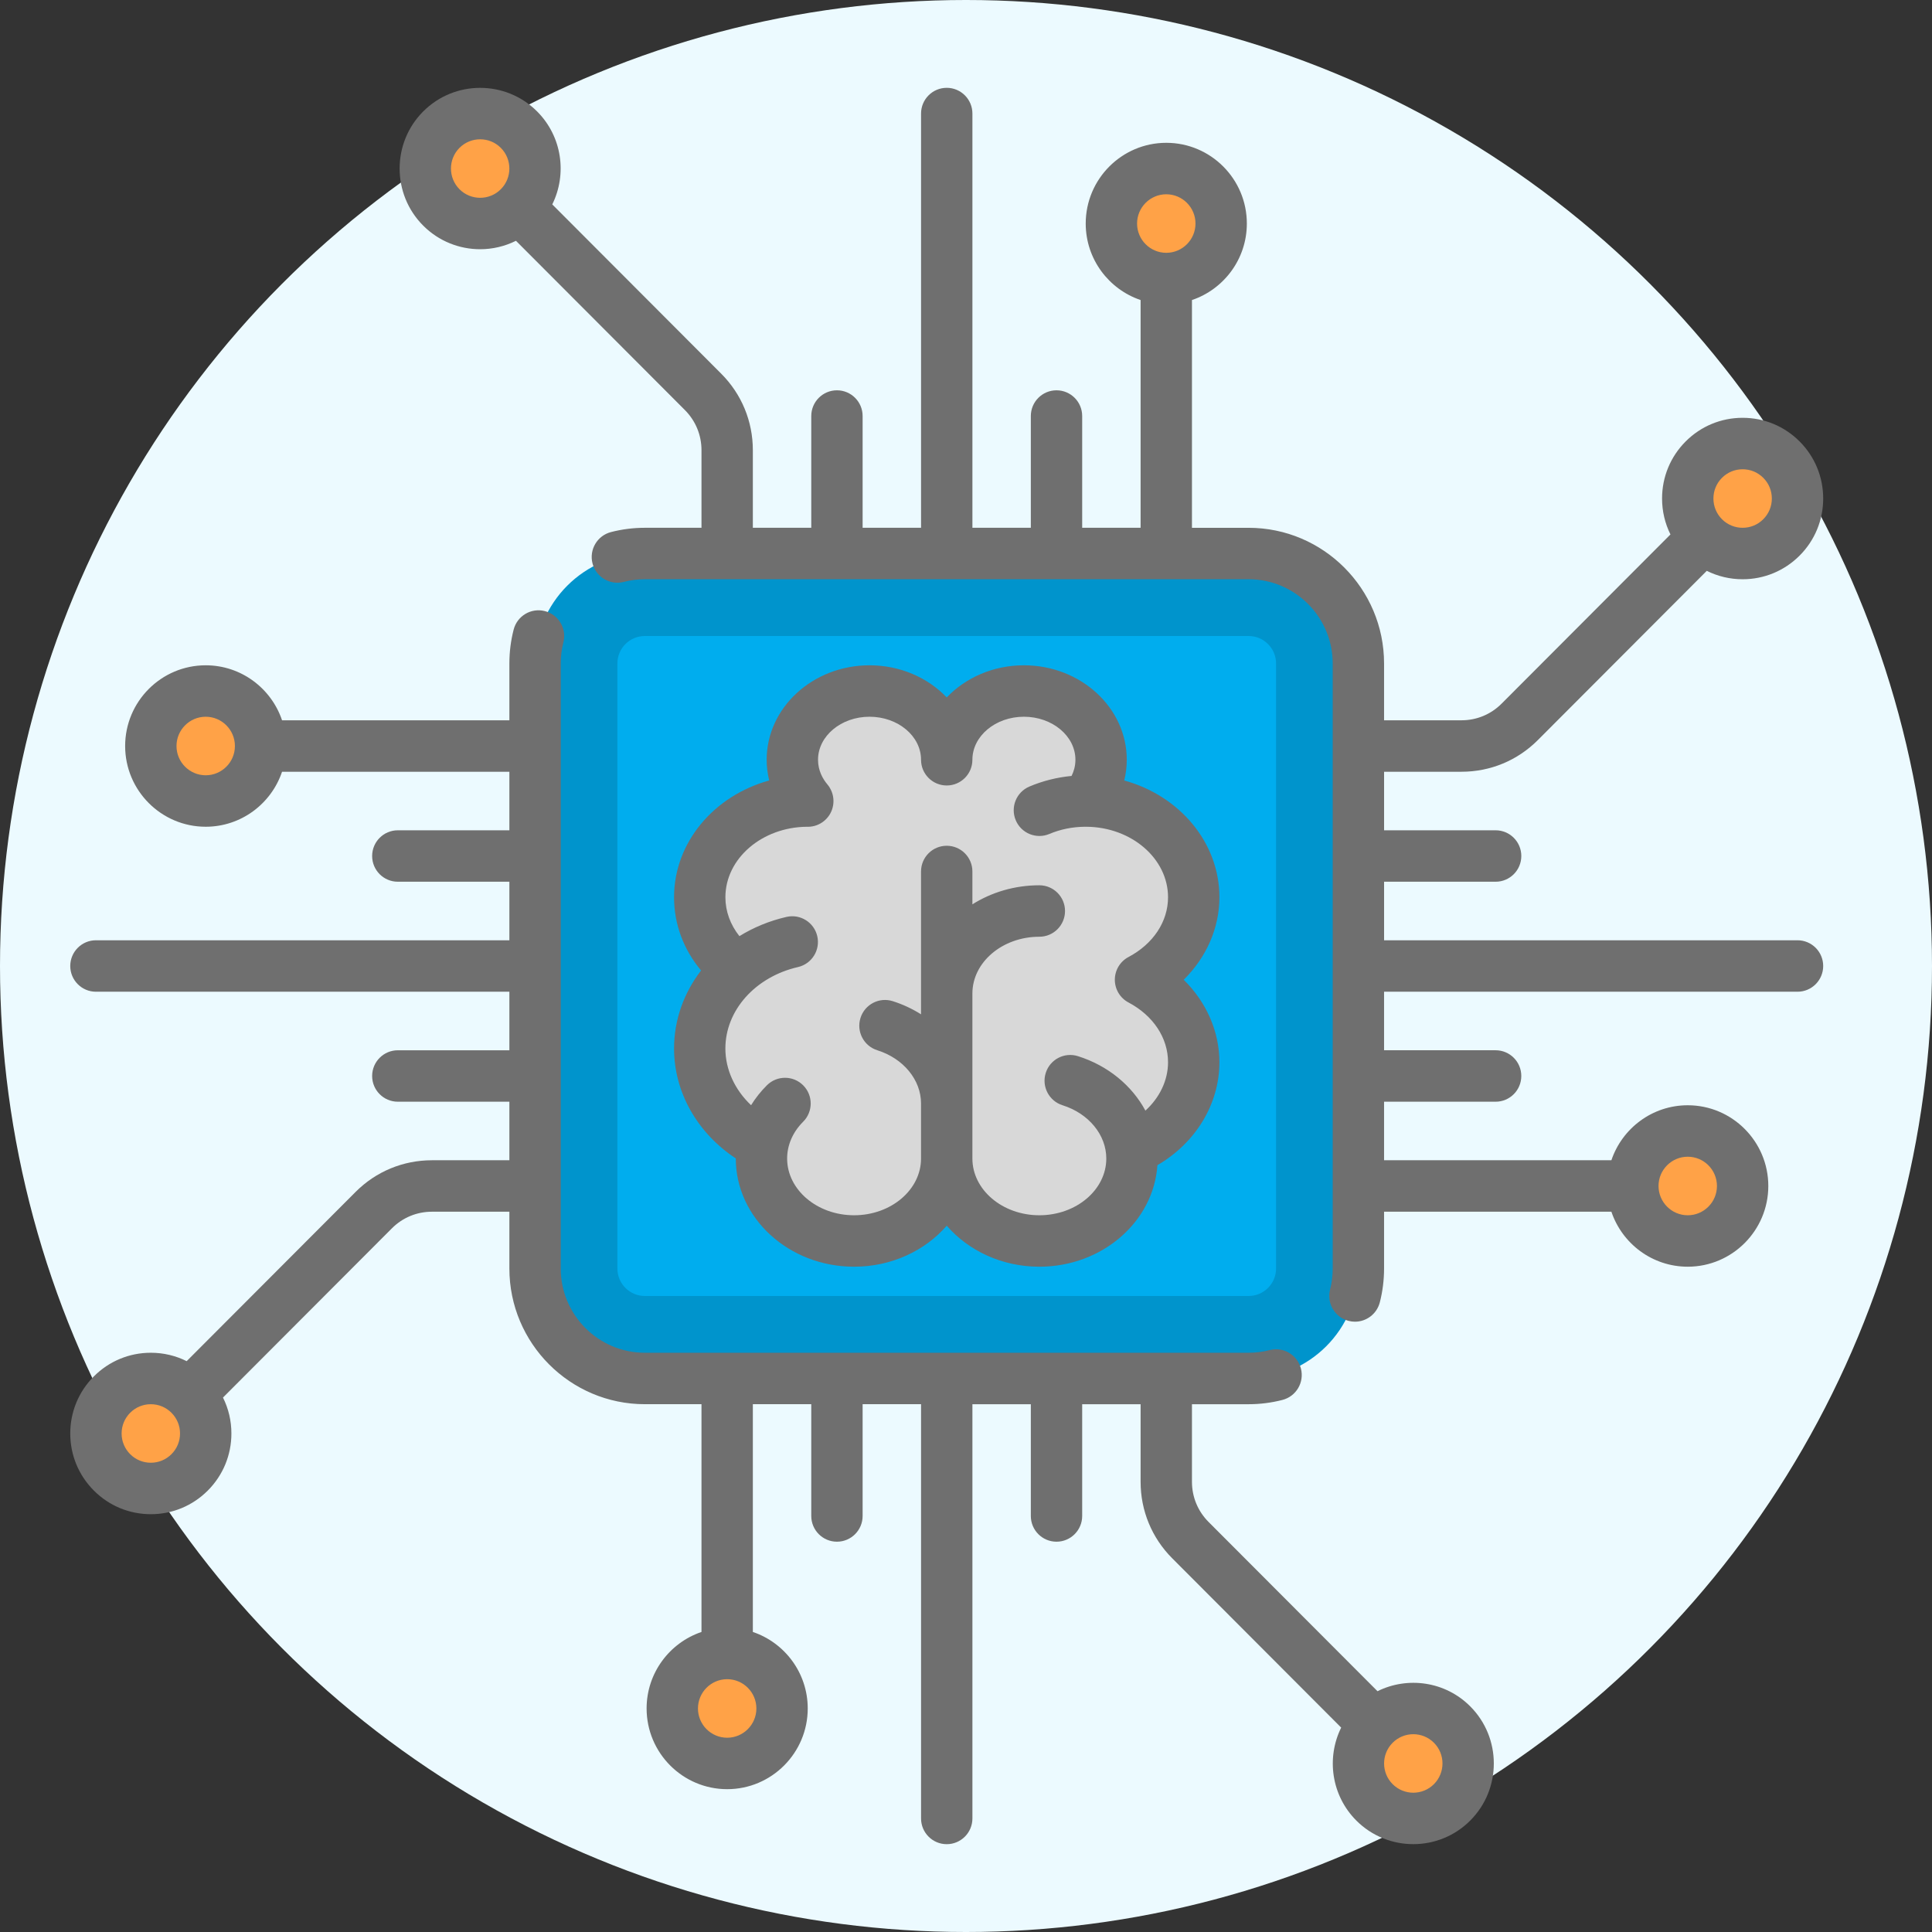 <?xml version="1.0" encoding="UTF-8"?>
<svg width="110px" height="110px" viewBox="0 0 110 110" version="1.1" xmlns="http://www.w3.org/2000/svg" xmlns:xlink="http://www.w3.org/1999/xlink">
    <rect x="0" y="0" width="110" height="110" fill="#333333" stroke="none"/>
    <!-- Generator: Sketch 51.2 (57519) - http://www.bohemiancoding.com/sketch -->
    <title>technology</title>
    <desc>Created with Sketch.</desc>
    <defs></defs>
    <g id="technology" stroke="none" stroke-width="1" fill="none" fill-rule="evenodd">
        <g>
            <circle id="Oval-5-Copy-2" fill="#ECFAFF" cx="55" cy="55" r="55"></circle>
            <g id="Group" transform="translate(4, 5)">
                <path d="M67.091,73.485 L32.714,73.485 C29.262,73.485 26.464,70.681 26.464,67.222 L26.464,32.778 C26.464,29.319 29.262,26.515 32.714,26.515 L67.091,26.515 C70.543,26.515 73.342,29.319 73.342,32.778 L73.342,67.222 C73.342,70.681 70.543,73.485 67.091,73.485" id="Fill-1" fill="#0094CC"></path>
                <path d="M67.091,68.788 L32.714,68.788 C31.851,68.788 31.151,68.087 31.151,67.222 L31.151,32.778 C31.151,31.913 31.851,31.212 32.714,31.212 L67.091,31.212 C67.954,31.212 68.654,31.913 68.654,32.778 L68.654,67.222 C68.654,68.087 67.954,68.788 67.091,68.788" id="Fill-2" fill="#00ADEE"></path>
                <path d="M7.712,34.344 C9.438,34.344 10.837,35.746 10.837,37.475 C10.837,39.204 9.438,40.605 7.712,40.605 C5.987,40.605 4.588,39.204 4.588,37.475 C4.588,35.746 5.987,34.344 7.712,34.344" id="Fill-3" fill="#FFA247"></path>
                <path d="M92.094,59.395 C93.819,59.395 95.218,60.796 95.218,62.525 C95.218,64.254 93.819,65.656 92.094,65.656 C90.368,65.656 88.969,64.254 88.969,62.525 C88.969,60.796 90.368,59.395 92.094,59.395" id="Fill-4" fill="#FFA247"></path>
                <path d="M4.587,73.484 C6.313,73.484 7.712,74.886 7.712,76.615 C7.712,78.344 6.313,79.746 4.587,79.746 C2.861,79.746 1.462,78.344 1.462,76.615 C1.462,74.886 2.861,73.484 4.587,73.484" id="Fill-5" fill="#FFA247"></path>
                <path d="M95.218,20.254 C96.944,20.254 98.343,21.656 98.343,23.385 C98.343,25.114 96.944,26.516 95.218,26.516 C93.493,26.516 92.094,25.114 92.094,23.385 C92.094,21.656 93.493,20.254 95.218,20.254" id="Fill-6" fill="#FFA247"></path>
                <path d="M62.404,4.597 C64.129,4.597 65.528,5.998 65.528,7.728 C65.528,9.457 64.129,10.858 62.404,10.858 C60.678,10.858 59.279,9.457 59.279,7.728 C59.279,5.998 60.678,4.597 62.404,4.597" id="Fill-7" fill="#FFA247"></path>
                <path d="M37.402,89.143 C39.127,89.143 40.526,90.544 40.526,92.273 C40.526,94.003 39.127,95.404 37.402,95.404 C35.676,95.404 34.277,94.003 34.277,92.273 C34.277,90.544 35.676,89.143 37.402,89.143" id="Fill-8" fill="#FFA247"></path>
                <path d="M23.339,1.465 C25.065,1.465 26.464,2.867 26.464,4.596 C26.464,6.325 25.065,7.727 23.339,7.727 C21.613,7.727 20.214,6.325 20.214,4.596 C20.214,2.867 21.613,1.465 23.339,1.465" id="Fill-9" fill="#FFA247"></path>
                <path d="M76.466,92.273 C78.192,92.273 79.591,93.675 79.591,95.404 C79.591,97.133 78.192,98.535 76.466,98.535 C74.74,98.535 73.341,97.133 73.341,95.404 C73.341,93.675 74.74,92.273 76.466,92.273" id="Fill-10" fill="#FFA247"></path>
                <g id="Group-15">
                    <path d="M49.903,63.329 C50.348,63.329 50.772,63.52 51.068,63.852 C52.089,64.999 53.586,65.656 55.176,65.656 C57.911,65.656 60.208,63.738 60.404,61.29 C60.446,60.78 60.734,60.323 61.175,60.064 C62.896,59.057 63.966,57.301 63.966,55.48 C63.966,54.166 63.42,52.889 62.426,51.884 C61.824,51.274 61.824,50.291 62.426,49.681 C63.42,48.677 63.966,47.4 63.966,46.086 C63.966,43.721 62.243,41.637 59.68,40.9 C58.881,40.67 58.402,39.854 58.588,39.043 C58.659,38.737 58.692,38.488 58.692,38.258 C58.692,36.099 56.721,34.344 54.297,34.344 C53.045,34.344 51.845,34.826 51.011,35.667 C50.421,36.257 49.384,36.257 48.795,35.667 C47.96,34.826 46.761,34.344 45.508,34.344 C43.085,34.344 41.113,36.1 41.113,38.258 C41.113,38.516 41.142,38.776 41.197,39.029 C41.374,39.836 40.896,40.642 40.103,40.871 C37.553,41.607 35.839,43.702 35.839,46.086 C35.839,47.226 36.248,48.325 37.022,49.266 C37.481,49.826 37.498,50.629 37.06,51.207 C36.262,52.263 35.839,53.471 35.839,54.697 C35.839,56.651 36.895,58.523 38.665,59.706 C39.096,59.993 39.357,60.476 39.361,60.995 C39.383,63.565 41.747,65.656 44.629,65.656 C46.219,65.656 47.716,64.999 48.737,63.852 C49.033,63.52 49.457,63.329 49.903,63.329" id="Fill-11" fill="#D8D8D8"></path>
                    <path d="M92.093,60.859 C93.01,60.859 93.756,61.606 93.756,62.525 C93.756,63.444 93.01,64.192 92.093,64.192 C91.176,64.192 90.43,63.444 90.43,62.525 C90.429,61.606 91.176,60.859 92.093,60.859 Z M22.162,5.775 C21.514,5.125 21.514,4.068 22.162,3.418 C22.487,3.093 22.912,2.931 23.338,2.931 C23.764,2.931 24.19,3.093 24.514,3.418 C25.163,4.068 25.163,5.125 24.514,5.775 C23.866,6.424 22.811,6.424 22.162,5.775 Z M62.403,6.061 C63.32,6.061 64.066,6.809 64.066,7.727 C64.066,8.646 63.32,9.394 62.403,9.394 C61.486,9.394 60.74,8.646 60.74,7.727 C60.74,6.809 61.486,6.061 62.403,6.061 Z M94.042,22.206 C94.356,21.891 94.774,21.718 95.218,21.718 C95.662,21.718 96.08,21.891 96.394,22.206 C96.708,22.521 96.881,22.939 96.881,23.384 C96.881,23.829 96.708,24.247 96.394,24.562 C96.08,24.877 95.662,25.05 95.218,25.05 C94.774,25.05 94.356,24.877 94.042,24.562 C93.728,24.247 93.555,23.829 93.555,23.384 C93.555,22.939 93.728,22.52 94.042,22.206 Z M98.343,48.535 L74.804,48.535 L74.804,45.202 L81.155,45.202 C81.962,45.202 82.617,44.546 82.617,43.737 C82.617,42.929 81.962,42.273 81.155,42.273 L74.804,42.273 L74.804,38.94 L79.213,38.94 C80.856,38.94 82.4,38.299 83.561,37.135 L93.177,27.501 C93.803,27.814 94.498,27.98 95.218,27.98 C96.443,27.98 97.595,27.502 98.462,26.634 C99.328,25.766 99.805,24.612 99.805,23.384 C99.805,22.156 99.328,21.002 98.462,20.134 C97.596,19.266 96.443,18.788 95.218,18.788 C93.993,18.788 92.841,19.266 91.974,20.134 C91.108,21.002 90.631,22.156 90.631,23.384 C90.631,24.106 90.797,24.802 91.109,25.429 L81.494,35.063 C80.885,35.674 80.074,36.01 79.213,36.01 L74.803,36.01 L74.803,32.778 C74.803,28.517 71.343,25.051 67.091,25.051 L63.865,25.051 L63.865,12.083 C65.68,11.47 66.99,9.75 66.99,7.727 C66.99,5.193 64.933,3.131 62.403,3.131 C59.874,3.131 57.816,5.193 57.816,7.727 C57.816,9.75 59.127,11.47 60.941,12.083 L60.941,25.05 L57.615,25.05 L57.615,18.687 C57.615,17.878 56.96,17.222 56.153,17.222 C55.346,17.222 54.691,17.878 54.691,18.687 L54.691,25.05 L51.365,25.05 L51.365,1.465 C51.365,0.656 50.71,0 49.903,0 C49.095,0 48.441,0.656 48.441,1.465 L48.441,25.05 L45.114,25.05 L45.114,18.687 C45.114,17.878 44.46,17.222 43.652,17.222 C42.845,17.222 42.19,17.878 42.19,18.687 L42.19,25.05 L38.864,25.05 L38.864,20.633 C38.864,18.987 38.224,17.439 37.063,16.276 L27.444,6.638 C28.294,4.919 28.009,2.776 26.582,1.346 C24.794,-0.446 21.883,-0.446 20.095,1.346 C18.306,3.138 18.306,6.054 20.095,7.846 C20.989,8.742 22.164,9.19 23.339,9.19 C24.038,9.19 24.736,9.028 25.377,8.71 L34.995,18.347 C35.604,18.958 35.94,19.769 35.94,20.633 L35.94,25.05 L32.714,25.05 C32.062,25.05 31.414,25.132 30.787,25.294 C30.005,25.496 29.534,26.294 29.735,27.078 C29.936,27.861 30.734,28.333 31.516,28.131 C31.904,28.031 32.308,27.98 32.714,27.98 L67.091,27.98 C69.731,27.98 71.879,30.132 71.879,32.778 L71.879,67.222 C71.879,67.629 71.829,68.033 71.729,68.422 C71.528,69.205 71.999,70.004 72.781,70.205 C72.903,70.237 73.025,70.252 73.146,70.252 C73.797,70.252 74.391,69.812 74.561,69.151 C74.722,68.524 74.803,67.875 74.803,67.222 L74.803,63.99 L87.746,63.99 C88.358,65.808 90.074,67.121 92.093,67.121 C94.622,67.121 96.68,65.059 96.68,62.525 C96.68,59.991 94.622,57.929 92.093,57.929 C90.074,57.929 88.358,59.242 87.746,61.06 L74.803,61.06 L74.803,57.727 L81.154,57.727 C81.962,57.727 82.616,57.071 82.616,56.262 C82.616,55.453 81.962,54.797 81.154,54.797 L74.803,54.797 L74.803,51.465 L98.343,51.465 C99.15,51.465 99.805,50.809 99.805,50 C99.805,49.191 99.15,48.535 98.343,48.535 Z" id="Fill-13" fill="#6F6F6F"></path>
                    <path d="M77.643,96.582 C76.994,97.232 75.939,97.232 75.291,96.582 C74.642,95.932 74.642,94.875 75.291,94.226 C75.615,93.901 76.041,93.738 76.467,93.738 C76.893,93.738 77.319,93.901 77.643,94.226 C78.291,94.875 78.291,95.932 77.643,96.582 Z M37.402,93.939 C36.485,93.939 35.739,93.191 35.739,92.273 C35.739,91.354 36.485,90.606 37.402,90.606 C38.319,90.606 39.065,91.354 39.065,92.273 C39.065,93.191 38.319,93.939 37.402,93.939 Z M5.763,77.794 C5.449,78.109 5.031,78.282 4.587,78.282 C4.143,78.282 3.725,78.109 3.411,77.794 C3.097,77.479 2.924,77.061 2.924,76.616 C2.924,76.171 3.097,75.753 3.411,75.438 C3.725,75.123 4.143,74.95 4.587,74.95 C5.031,74.95 5.449,75.123 5.763,75.438 C6.077,75.753 6.25,76.171 6.25,76.616 C6.25,77.061 6.077,77.48 5.763,77.794 Z M7.712,39.141 C6.795,39.141 6.049,38.394 6.049,37.475 C6.049,36.556 6.795,35.808 7.712,35.808 C8.629,35.808 9.375,36.556 9.375,37.475 C9.376,38.394 8.629,39.141 7.712,39.141 Z M74.429,91.29 L64.81,81.653 C64.201,81.042 63.865,80.231 63.865,79.367 L63.865,74.95 L67.091,74.95 C67.743,74.95 68.391,74.868 69.018,74.706 C69.8,74.504 70.271,73.706 70.07,72.922 C69.868,72.139 69.072,71.667 68.289,71.869 C67.901,71.969 67.497,72.02 67.091,72.02 L32.714,72.02 C30.074,72.02 27.926,69.867 27.926,67.222 L27.926,32.778 C27.926,32.371 27.976,31.967 28.076,31.578 C28.278,30.794 27.807,29.996 27.025,29.794 C26.243,29.592 25.446,30.064 25.245,30.847 C25.083,31.475 25.002,32.124 25.002,32.778 L25.002,36.01 L12.059,36.01 C11.447,34.192 9.731,32.879 7.712,32.879 C5.183,32.879 3.125,34.94 3.125,37.475 C3.125,40.009 5.183,42.071 7.712,42.071 C9.731,42.071 11.447,40.758 12.059,38.94 L25.002,38.94 L25.002,42.273 L18.65,42.273 C17.843,42.273 17.188,42.929 17.188,43.737 C17.188,44.546 17.843,45.202 18.65,45.202 L25.002,45.202 L25.002,48.535 L1.462,48.535 C0.655,48.535 0,49.191 0,50 C0,50.809 0.655,51.465 1.462,51.465 L25.002,51.465 L25.002,54.798 L18.65,54.798 C17.843,54.798 17.188,55.454 17.188,56.263 C17.188,57.071 17.843,57.727 18.65,57.727 L25.002,57.727 L25.002,61.06 L20.592,61.06 C18.95,61.06 17.405,61.701 16.244,62.865 L6.628,72.499 C6.002,72.186 5.307,72.02 4.587,72.02 C3.362,72.02 2.21,72.498 1.343,73.366 C0.477,74.234 0,75.388 0,76.616 C0,77.844 0.477,78.998 1.344,79.866 C2.21,80.734 3.362,81.212 4.587,81.212 C5.813,81.212 6.965,80.734 7.831,79.866 C8.697,78.998 9.175,77.844 9.175,76.616 C9.175,75.894 9.009,75.198 8.696,74.571 L18.312,64.937 C18.921,64.326 19.731,63.99 20.593,63.99 L25.002,63.99 L25.002,67.222 C25.002,71.483 28.462,74.949 32.714,74.949 L35.94,74.949 L35.94,87.917 C34.126,88.53 32.815,90.25 32.815,92.272 C32.815,94.807 34.873,96.868 37.402,96.868 C39.931,96.868 41.989,94.806 41.989,92.272 C41.989,90.25 40.679,88.53 38.864,87.917 L38.864,74.949 L42.19,74.949 L42.19,81.313 C42.19,82.122 42.845,82.778 43.652,82.778 C44.46,82.778 45.114,82.122 45.114,81.313 L45.114,74.949 L48.441,74.949 L48.441,98.535 C48.441,99.344 49.095,100 49.903,100 C50.71,100 51.365,99.344 51.365,98.535 L51.365,74.95 L54.691,74.95 L54.691,81.313 C54.691,82.122 55.345,82.778 56.153,82.778 C56.96,82.778 57.615,82.122 57.615,81.313 L57.615,74.95 L60.941,74.95 L60.941,79.367 C60.941,81.013 61.581,82.561 62.742,83.724 L72.361,93.362 C71.511,95.081 71.796,97.224 73.223,98.654 C74.117,99.55 75.292,99.998 76.467,99.998 C77.641,99.998 78.816,99.55 79.71,98.654 C81.499,96.862 81.499,93.946 79.71,92.154 C78.284,90.724 76.144,90.439 74.429,91.29 Z" id="Fill-14" fill="#6F6F6F"></path>
                </g>
                <path d="M41.956,42.072 C41.969,42.072 41.982,42.074 41.995,42.074 C42.328,42.074 42.664,41.96 42.938,41.727 C43.499,41.252 43.611,40.445 43.235,39.838 C43.224,39.82 43.214,39.802 43.202,39.784 C43.196,39.776 43.189,39.767 43.183,39.758 C43.16,39.727 43.137,39.695 43.112,39.665 C43.111,39.664 43.11,39.663 43.11,39.663 C42.866,39.374 42.575,38.896 42.575,38.258 C42.575,36.907 43.89,35.808 45.507,35.808 C47.124,35.808 48.44,36.907 48.44,38.258 C48.44,39.067 49.095,39.722 49.902,39.722 C50.71,39.722 51.364,39.067 51.364,38.258 C51.364,36.907 52.68,35.808 54.297,35.808 C55.914,35.808 57.23,36.907 57.23,38.258 C57.23,38.619 57.135,38.926 57.01,39.179 C56.179,39.258 55.374,39.46 54.611,39.782 C53.867,40.096 53.518,40.956 53.832,41.701 C54.145,42.446 55.003,42.796 55.747,42.482 C56.379,42.215 57.059,42.078 57.768,42.072 C57.782,42.072 57.796,42.074 57.81,42.074 C57.823,42.074 57.836,42.072 57.849,42.072 C60.419,42.088 62.503,43.882 62.503,46.086 C62.503,47.471 61.662,48.742 60.254,49.487 C59.774,49.741 59.474,50.239 59.474,50.783 C59.474,51.326 59.774,51.825 60.254,52.078 C61.662,52.823 62.503,54.095 62.503,55.48 C62.503,56.513 62.024,57.497 61.215,58.234 C60.447,56.808 59.088,55.673 57.372,55.133 C56.602,54.89 55.781,55.319 55.539,56.091 C55.297,56.863 55.725,57.685 56.496,57.928 C57.986,58.397 58.988,59.615 58.988,60.96 C58.988,62.742 57.278,64.192 55.176,64.192 C53.074,64.192 51.364,62.742 51.364,60.96 L51.364,51.566 C51.364,49.784 53.074,48.334 55.176,48.334 C55.983,48.334 56.638,47.678 56.638,46.869 C56.638,46.06 55.983,45.404 55.176,45.404 C53.762,45.404 52.449,45.806 51.364,46.489 L51.364,44.618 C51.364,43.809 50.709,43.154 49.902,43.154 C49.095,43.154 48.44,43.809 48.44,44.618 L48.44,52.751 C47.948,52.441 47.408,52.185 46.825,52.001 C46.054,51.759 45.234,52.188 44.992,52.96 C44.75,53.731 45.178,54.554 45.948,54.796 C47.439,55.266 48.44,56.484 48.44,57.828 L48.44,60.96 C48.44,62.742 46.73,64.192 44.628,64.192 C42.526,64.192 40.816,62.742 40.816,60.96 C40.816,60.196 41.14,59.453 41.726,58.869 C42.299,58.298 42.302,57.371 41.733,56.797 C41.163,56.223 40.238,56.221 39.665,56.791 C39.315,57.14 39.013,57.521 38.763,57.926 C37.839,57.051 37.3,55.9 37.3,54.697 C37.3,52.527 39,50.62 41.435,50.06 C42.221,49.879 42.713,49.094 42.533,48.305 C42.352,47.516 41.567,47.024 40.781,47.205 C39.801,47.43 38.899,47.806 38.099,48.3 C37.58,47.647 37.301,46.882 37.301,46.086 C37.301,43.882 39.386,42.089 41.956,42.072 Z M37.893,60.956 C37.893,60.957 37.893,60.958 37.893,60.96 C37.893,64.357 40.915,67.121 44.629,67.121 C46.764,67.121 48.668,66.208 49.903,64.786 C51.138,66.208 53.042,67.121 55.176,67.121 C58.751,67.121 61.682,64.561 61.898,61.34 C64.069,60.078 65.428,57.867 65.428,55.48 C65.428,53.724 64.681,52.049 63.395,50.783 C64.681,49.517 65.428,47.842 65.428,46.086 C65.428,42.953 63.141,40.3 60.01,39.437 C60.103,39.054 60.154,38.66 60.154,38.258 C60.154,35.292 57.527,32.879 54.297,32.879 C52.548,32.879 50.977,33.587 49.903,34.708 C48.829,33.587 47.257,32.879 45.508,32.879 C42.279,32.879 39.651,35.292 39.651,38.258 C39.651,38.66 39.703,39.054 39.795,39.437 C36.665,40.299 34.378,42.953 34.378,46.086 C34.378,47.617 34.918,49.062 35.917,50.255 C34.941,51.522 34.378,53.06 34.378,54.697 C34.377,57.188 35.705,59.513 37.893,60.956 Z" id="Fill-16" fill="#6F6F6F"></path>
            </g>
        </g>
    </g>
</svg>